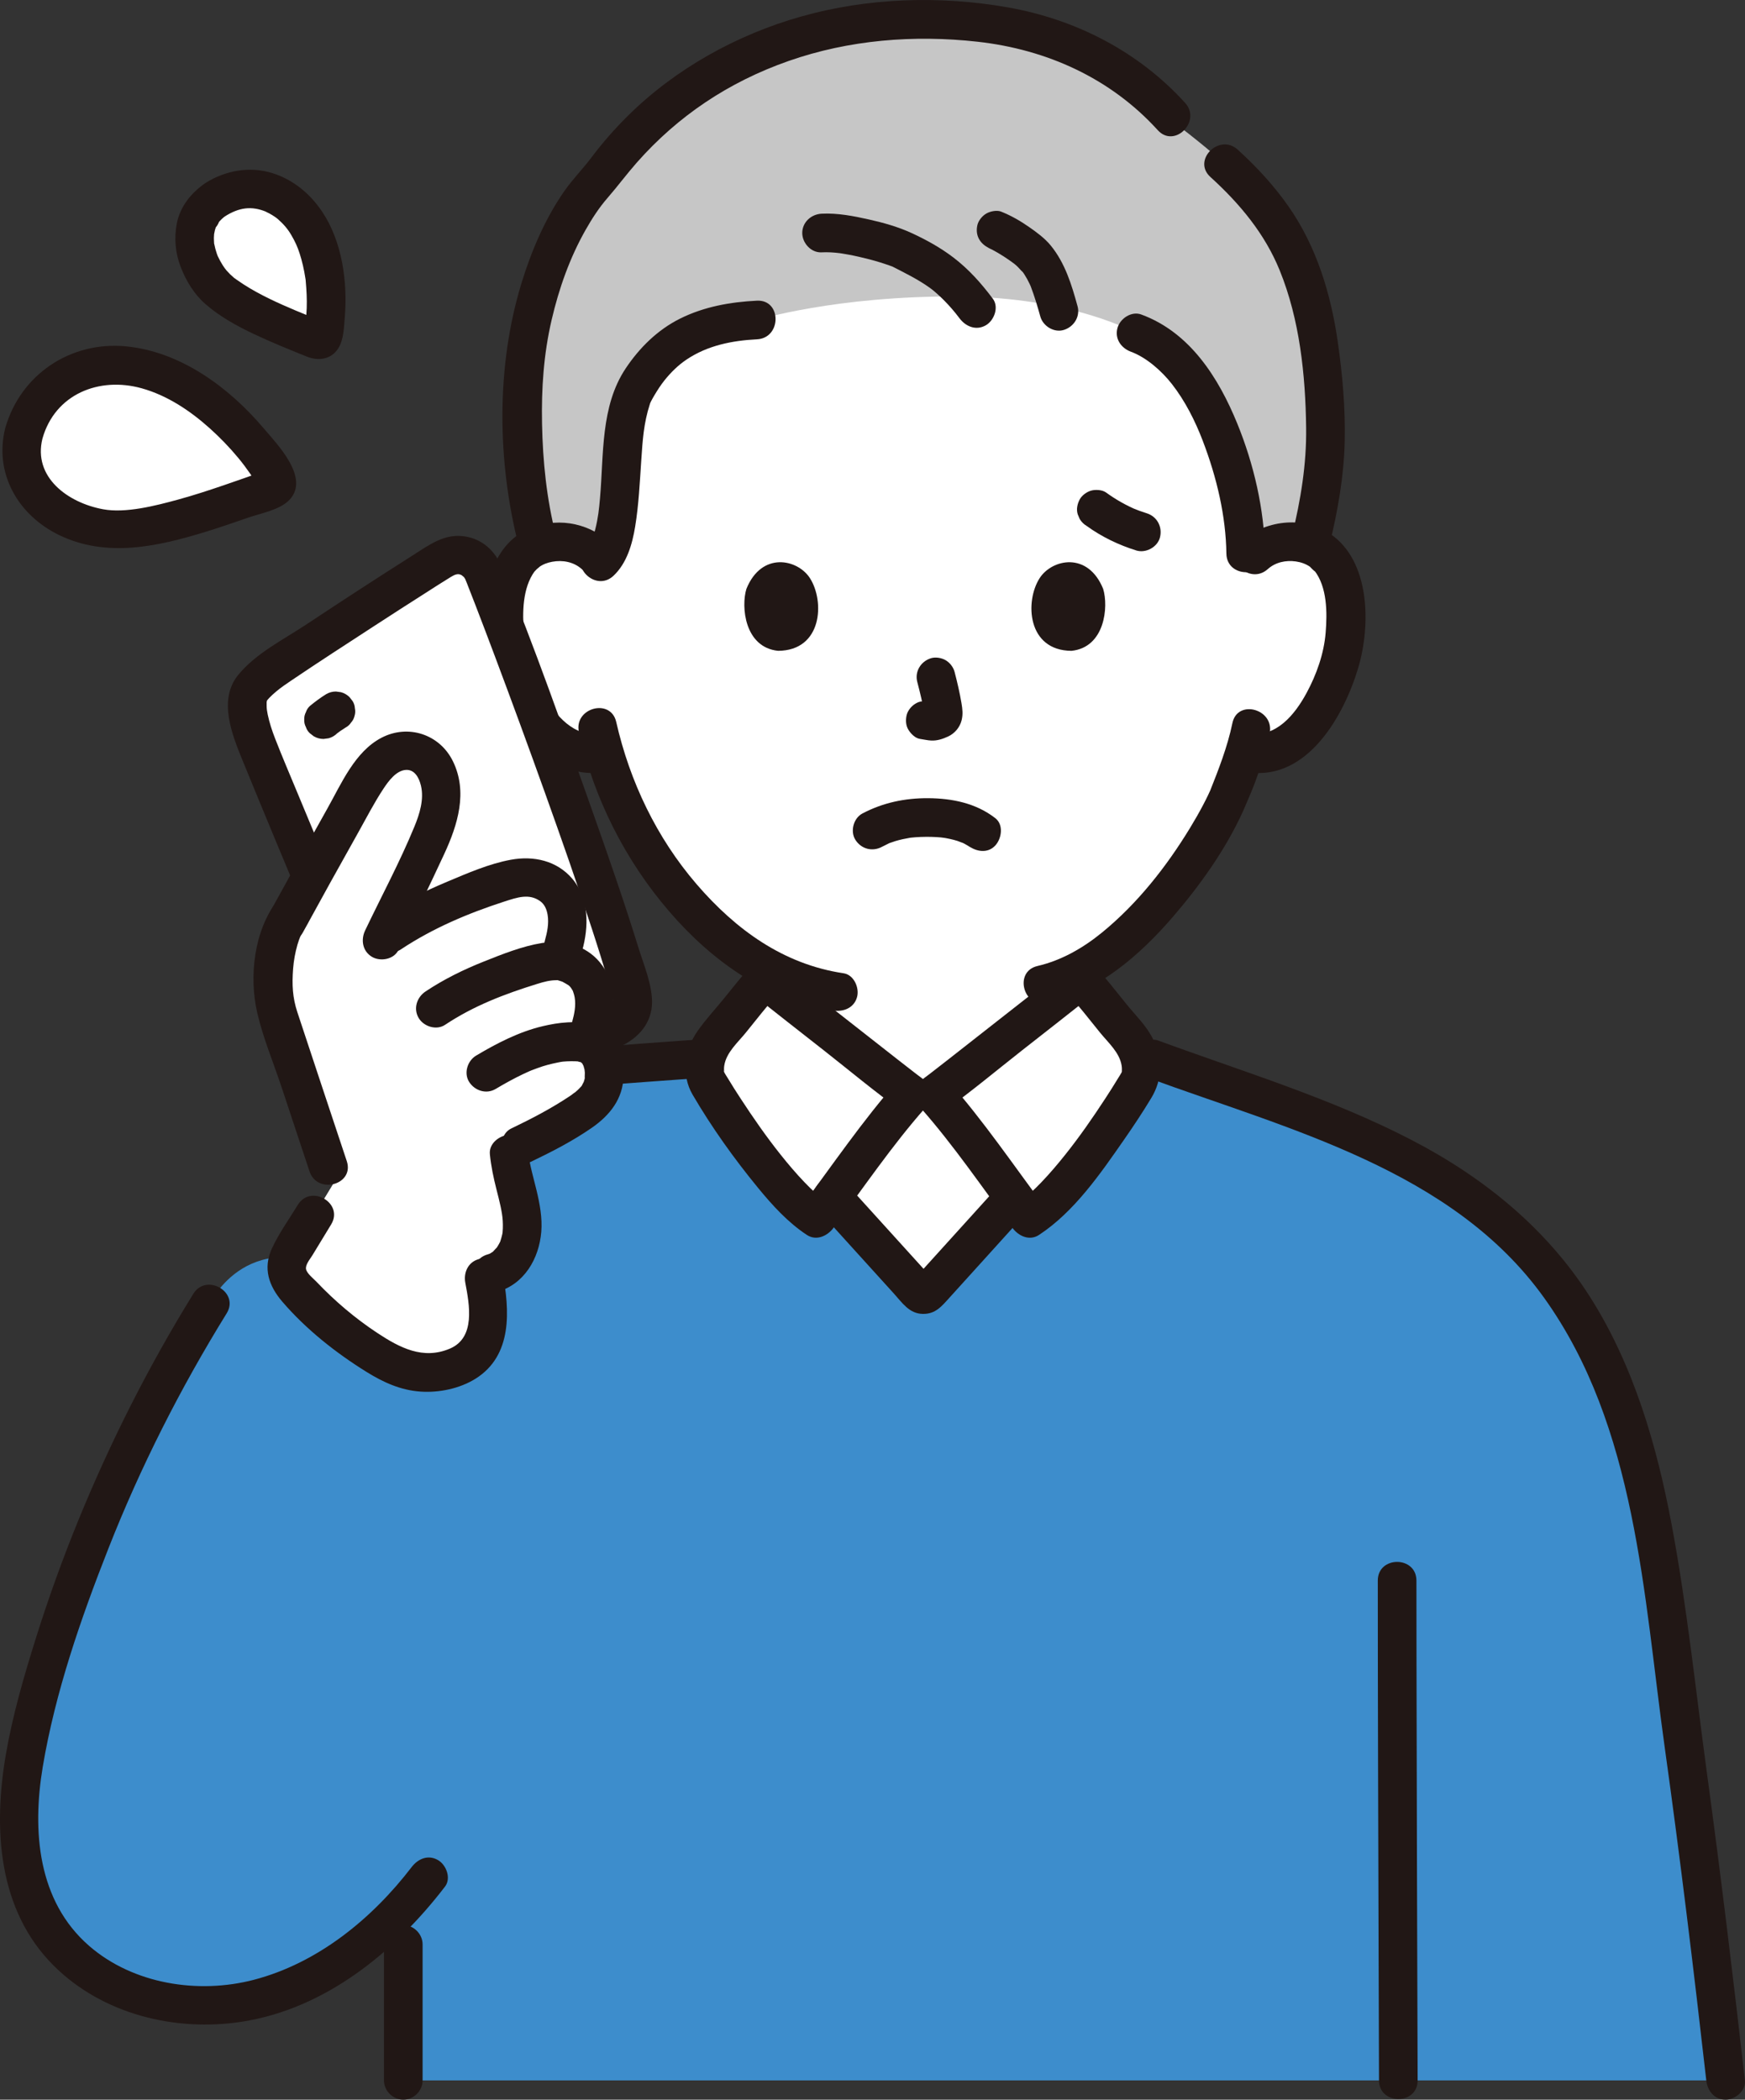 <?xml version="1.0" encoding="UTF-8"?><svg id="b" xmlns="http://www.w3.org/2000/svg" width="216.793" height="260.807" viewBox="0 0 216.793 260.807"><rect x="0" y="0" width="216.793" height="260.807" fill="#333333" stroke="none"/><defs><style>.e{fill:none;}.e,.f,.g,.h,.i{stroke-width:0px;}.f{fill:#fff;}.g{fill:#3d8dcc;}.h{fill:#c6c6c6;}.i{fill:#211715;}</style></defs><g id="c"><g id="d"><path class="f" d="M155.808,68.993c1.321-1.27,3.101-1.746,4.624-1.693,3.315.117,4.725,1.91,5.332,2.962,1.812,3.142,1.735,8.932.519,12.514-.861,2.537-2.272,6.418-5.673,9.201-1.401,1.147-3.464,1.902-5.436,1.569,0,0-.189-.032-.521-.088-.626,2.067-1.398,4.093-1.87,5.077-1.372,3.723-8.907,16.712-18.472,21.916v1.197c-.795.643-16.991,13.414-18.219,14.284h-2.853c-1.228-.87-17.425-13.641-18.219-14.284,0,0,0-.617-.003-1.515-3.848-2.128-7.363-5.242-10.728-9.269-4.899-5.864-7.689-12.18-9.23-17.413-2.102.54-4.375-.241-5.882-1.474-3.401-2.783-4.812-6.664-5.673-9.201-1.216-3.582-1.293-9.372.519-12.514.607-1.053,2.017-2.845,5.332-2.962,1.523-.054,3.303.423,4.624,1.693,0,0-11.738-41.756,41.756-41.756s40.076,41.756,40.076,41.756Z"/><path class="g" d="M50.102,258.407c0-6.81,0-14.183.002-21.566-5.36,5.808-12.151,10.361-19.861,11.826-9.291,1.765-19.879-1.766-24.752-9.87-4.864-8.088-3.262-18.399-.806-27.512,4.683-17.378,11.92-34.066,21.405-49.363,0,0,4.778-10.525,17.79-3.191,9.012-8,30.902-26.333,30.902-26.333l.84-.065c.62-.045,1.24-.095,1.87-.142l8.57-.623,1.67-.121c.249-.965.728-1.882,1.281-2.523,1.829-2.119,4.134-5.183,6.004-7.275.795.643,16.991,13.414,18.219,14.284h2.853c1.228-.87,17.425-13.641,18.219-14.284,1.87,2.092,4.175,5.156,6.004,7.275.442.513.837,1.201,1.106,1.949,16.679,6.326,37.118,11.32,49.474,25.326,14.07,15.97,15.28,39.14,18.1,59.2,2.02,14.35,3.76,28.65,5.39,43.01H50.102Z"/><path class="f" d="M102.77,127.765c-3.863-3.039-7.392-5.825-7.752-6.117-1.87,2.092-4.175,5.156-6.004,7.275-1.077,1.247-1.869,3.537-1.256,5.189.703,1.404,8.472,13.861,13.703,17.213.394-.526,1.085-1.467,1.952-2.646,3.664,4.042,7.327,8.084,10.991,12.126h.67c3.634-4.014,7.278-8.029,10.902-12.043.838,1.141,1.505,2.05,1.891,2.563,5.232-3.352,13.001-15.809,13.703-17.213.613-1.652-.18-3.941-1.256-5.189-1.829-2.119-4.134-5.183-6.004-7.275-.795.643-16.991,13.414-18.219,14.284h-2.853c-.552-.391-4.125-3.184-7.965-6.2-.831-.653-1.674-1.316-2.502-1.967Z"/><path class="h" d="M94.038,39.747c-6.935.307-11.741,2.663-15.079,8.607-2.777,4.945-.694,17.887-4.345,21.38-1.332-1.828-3.474-2.497-5.262-2.434-.966.034-1.77.21-2.439.47-1.56-5.683-1.941-11.3-1.988-16.188-.34-12.059,4.198-24.22,9.885-29.786,2.632-3.812,6.697-7.587,8.773-9.136,9.287-6.927,19.488-10.232,31.128-10.232s23.438,2.866,32.027,13.456c11.633,8.97,17.048,15.76,17.89,35.698.235,5.554-.412,10.09-1.933,16.122-.633-.223-1.38-.373-2.262-.404-2.03-.072-4.515.799-5.751,3.238.69-5.616-2.897-25.4-13.536-29.161,0,0-7.81-4.462-22.076-4.551-15.236-.094-25.03,2.92-25.03,2.92Z"/><path class="i" d="M157.162,68.76c-.079-5.464-1.39-11.112-3.451-16.157-2.332-5.708-5.885-11.322-11.928-13.54-1.217-.447-2.629.5-2.952,1.676-.368,1.339.455,2.504,1.676,2.952,1.86.683,3.769,2.325,5.085,4.009,1.641,2.099,2.891,4.586,3.826,7.028,1.771,4.629,2.877,9.39,2.944,14.031.045,3.086,4.845,3.095,4.8,0h0Z"/><path class="i" d="M133.867,38.025c-.727-2.66-1.55-5.357-3.322-7.523-.749-.916-1.728-1.628-2.691-2.301-1.096-.765-2.234-1.417-3.476-1.915-.54-.217-1.369-.039-1.849.242-.498.291-.973.862-1.103,1.434-.316,1.388.425,2.451,1.676,2.952-.831-.333-.059-.016.147.09.239.123.474.255.707.392.484.283.955.588,1.416.907.232.161.459.328.686.496.241.177-.435-.352-.125-.096.092.076.186.151.277.228.345.295.613.658.942.963-.147-.136-.34-.46-.095-.117.068.096.135.194.199.292.121.187.235.378.343.573.113.204.218.412.318.623.057.12.11.241.165.362.198.433-.189-.488-.03-.065.463,1.226.842,2.472,1.188,3.736.331,1.211,1.72,2.075,2.952,1.676,1.239-.401,2.031-1.655,1.676-2.952h0Z"/><path class="i" d="M123.352,37.114c-1.45-1.936-2.998-3.676-4.927-5.145-1.579-1.202-3.333-2.173-5.132-3.004-1.693-.782-3.507-1.292-5.322-1.7-1.908-.429-3.937-.825-5.902-.72-1.295.07-2.4,1.053-2.4,2.4,0,1.246,1.099,2.47,2.4,2.4.767-.041,1.533.012,2.294.106.168.02.164.02-.013-.001l.255.039c.259.045.519.086.778.134.439.081.876.172,1.311.27.876.197,1.745.423,2.604.685.355.108.708.222,1.058.345.155.055.307.116.462.169.57.196-.421-.224.051.018,1.588.815,3.172,1.587,4.63,2.629.31.222.391.287.801.645.331.289.652.59.961.901.699.704,1.351,1.458,1.945,2.251.776,1.036,2.075,1.568,3.284.861,1.021-.597,1.642-2.24.861-3.284h0Z"/><path class="i" d="M94.038,37.347c-3.309.165-6.564.744-9.55,2.23-2.783,1.385-5.037,3.611-6.752,6.179-3.143,4.706-2.716,10.695-3.192,16.107-.123,1.401-.235,2.468-.585,3.864-.08.32-.177.634-.274.95-.035.112-.077.222-.118.331-.096.259.134-.237-.065.147-.113.217-.233.425-.36.634-.186.307.238-.287.023-.015-.097.122-.214.23-.327.337-2.245,2.131,1.153,5.521,3.394,3.394,1.647-1.563,2.317-3.903,2.675-6.077.451-2.74.577-5.515.764-8.281.167-2.469.299-4.586,1.062-6.937.145-.446.054-.17.009-.065.043-.1.09-.199.14-.296.131-.259.276-.51.425-.76.37-.621.764-1.236,1.213-1.803.789-.997,1.727-1.924,2.784-2.632,2.598-1.742,5.65-2.352,8.733-2.506s3.093-4.954,0-4.8h0Z"/><path class="i" d="M147.233,12.779c-5.788-6.374-13.564-10.369-22.007-11.859s-17.417-1.206-25.696,1.132c-7.993,2.258-15.627,6.49-21.539,12.349-1.631,1.616-3.147,3.34-4.525,5.177-1.071,1.428-2.334,2.691-3.362,4.168-2.402,3.453-4.096,7.438-5.322,11.446-3.171,10.373-3.013,22.126-.348,32.598.761,2.992,5.392,1.724,4.629-1.276-1.158-4.553-1.629-9.194-1.722-13.883-.086-4.361.198-8.629,1.19-12.887.907-3.897,2.247-7.708,4.226-11.195.788-1.389,1.661-2.745,2.712-3.952,1.253-1.439,2.382-2.969,3.646-4.403,5.103-5.783,11.398-10.005,18.846-12.615,7.513-2.633,15.589-3.275,23.478-2.397,8.609.958,16.54,4.536,22.4,10.989,2.081,2.292,5.468-1.111,3.394-3.394h0Z"/><path class="i" d="M165.146,67.791c1.038-4.246,1.814-8.569,1.916-12.948.096-4.135-.277-8.31-.864-12.4-.85-5.918-2.631-11.792-6.075-16.741-1.827-2.625-3.991-4.969-6.356-7.116-2.283-2.072-5.687,1.312-3.394,3.394,3.7,3.36,6.774,7.083,8.612,11.602,2.489,6.12,3.202,12.99,3.285,19.545.058,4.557-.673,8.973-1.753,13.388-.734,3,3.894,4.28,4.629,1.276h0Z"/><path class="i" d="M113.962,84.718c.35,1.335.686,2.691.887,4.057l-.086-.638c.024.187.034.372.015.56l.086-.638c-.013.087-.032.169-.062.252l.242-.573c-.026.059-.053.109-.089.162l.375-.486c-.042.051-.081.09-.133.131l.486-.375c-.103.066-.211.119-.321.17l.573-.242c-.177.074-.352.128-.542.158l.638-.086c-.171.02-.338.019-.508,0l.638.086c-.192-.027-.38-.073-.572-.099-.319-.1-.638-.114-.957-.043-.319.014-.617.109-.892.285-.498.291-.973.862-1.103,1.434-.14.614-.11,1.304.242,1.849.312.484.835,1.022,1.434,1.103.465.063.916.18,1.389.201.74.032,1.423-.197,2.082-.501.822-.378,1.466-1.135,1.684-2.019.186-.751.108-1.386-.019-2.139-.221-1.307-.523-2.602-.859-3.885-.152-.579-.588-1.133-1.103-1.434s-1.273-.429-1.849-.242c-1.25.404-2.018,1.651-1.676,2.952h0Z"/><path class="i" d="M92.732,73.143c-.678,2.202-.236,7.267,3.935,7.698,5.513-.033,5.807-6.157,3.951-9.036-1.519-2.357-5.988-3.338-7.886,1.338Z"/><path class="i" d="M137.052,73.144c.678,2.202.236,7.267-3.935,7.698-5.513-.033-5.807-6.157-3.951-9.036,1.519-2.357,5.987-3.338,7.886,1.338Z"/><path class="i" d="M75.673,67.296c-2.79-2.503-6.794-3.089-10.204-1.502-2.464,1.148-3.949,3.466-4.638,6.028-1.614,6.004-.082,12.974,3.337,18.098,2.316,3.471,5.983,6.616,10.442,6.026,1.285-.17,2.4-.981,2.4-2.4,0-1.165-1.106-2.571-2.4-2.4-3.33.441-5.589-2.25-7.066-4.915-1.287-2.321-2.244-5.001-2.456-7.655-.197-2.471-.188-5.532,1.342-7.627.095-.132.076-.106-.055.078.1-.115.204-.227.313-.333.047-.042.531-.427.305-.268.496-.349,1.019-.538,1.614-.648,1.302-.241,2.671.015,3.671.912,2.294,2.057,5.699-1.326,3.394-3.394h0Z"/><path class="i" d="M157.505,70.69c.953-.855,2.239-1.128,3.491-.95.65.093,1.257.308,1.794.686-.146-.102.829.86.506.444,1.605,2.064,1.597,5.236,1.399,7.707-.207,2.598-1.132,5.212-2.37,7.496-1.472,2.717-3.759,5.522-7.152,5.073-1.287-.17-2.4,1.225-2.4,2.4,0,1.438,1.109,2.229,2.4,2.4,7.305.967,11.8-7.073,13.565-12.979,1.564-5.23,1.546-13.307-3.526-16.686-3.407-2.27-8.14-1.642-11.102,1.015-2.304,2.067,1.099,5.452,3.394,3.394h0Z"/><path class="i" d="M153.11,89.816c-.613,2.97-1.768,5.888-2.773,8.416-.135.34.234-.486-.007.008-.082.169-.156.342-.237.511-.201.423-.413.841-.632,1.255-.503.956-1.042,1.893-1.603,2.815-2.94,4.828-6.523,9.387-10.911,12.981-2.39,1.957-5.08,3.496-8.055,4.187-3.008.698-1.735,5.328,1.276,4.629,6.26-1.454,11.478-6.003,15.569-10.758,3.392-3.942,6.55-8.372,8.707-13.127.156-.343.302-.692.446-1.04.042-.101.249-.6.109-.273-.145.341.012-.015.037-.07.138-.305.265-.617.393-.926.175-.422.344-.847.504-1.275.739-1.971,1.379-3.992,1.805-6.056.622-3.015-4.003-4.304-4.629-1.276h0Z"/><path class="i" d="M71.929,90.947c1.865,8.215,5.721,15.891,11.219,22.273,5.319,6.173,12.173,11.078,20.379,12.299,1.28.19,2.58-.32,2.952-1.676.311-1.132-.386-2.76-1.676-2.952-7.492-1.114-13.404-5.427-18.261-11.064-4.962-5.759-8.307-12.761-9.985-20.155-.684-3.011-5.312-1.737-4.629,1.276h0Z"/><path class="i" d="M93.32,119.951c-1.135,1.281-2.205,2.617-3.277,3.95-1.118,1.391-2.379,2.724-3.396,4.19-1.593,2.295-2.042,5.41-.609,7.864,2.372,4.062,5.153,7.955,8.135,11.587,1.781,2.17,3.713,4.303,6.076,5.855,1.172.769,2.54.132,3.284-.861,3.742-4.997,7.263-10.22,11.401-14.906,1.093-1.237.818-2.835-.486-3.769-.141-.101-.278-.206-.416-.311-.167-.126-.982-.756-.369-.281-.718-.555-1.433-1.113-2.149-1.671-1.989-1.553-3.973-3.111-5.957-4.671-2.951-2.32-5.921-4.619-8.843-6.975-1.008-.813-2.409-.985-3.394,0-.841.841-1.014,2.576,0,3.394,2.991,2.412,6.031,4.764,9.051,7.139,3.199,2.515,6.345,5.15,9.654,7.521l-.486-3.769c-4.407,4.991-8.165,10.554-12.151,15.877l3.284-.861c-.893-.586-1.753-1.392-2.723-2.402-1.049-1.092-2.028-2.25-2.972-3.433-1.775-2.226-3.405-4.576-4.962-6.959-.553-.847-1.098-1.701-1.619-2.569-.157-.262-.351-.529-.471-.81-.111-.258.037-.013.048.078-.034-.264-.034-.532.007-.801.255-1.637,1.692-2.869,2.684-4.099,1.333-1.651,2.642-3.323,4.05-4.912,2.042-2.305-1.341-5.712-3.394-3.394Z"/><path class="i" d="M132.612,123.345c1.407,1.589,2.717,3.261,4.05,4.912.99,1.226,2.429,2.464,2.684,4.099.041.261.046.525.017.785.001-.013.159-.343.039-.062s-.314.548-.471.81c-.521.868-1.066,1.721-1.619,2.569-1.557,2.383-3.186,4.733-4.962,6.959-.944,1.183-1.923,2.341-2.972,3.433-.97,1.01-1.83,1.815-2.723,2.402l3.284.861c-3.986-5.324-7.744-10.886-12.151-15.877l-.486,3.769c3.309-2.371,6.455-5.006,9.654-7.521,3.02-2.374,6.06-4.727,9.051-7.139,1.01-.814.848-2.546,0-3.394-.998-.998-2.382-.816-3.394,0-2.922,2.356-5.892,4.655-8.843,6.975-1.984,1.559-3.968,3.118-5.957,4.671-.715.558-1.431,1.116-2.149,1.671.613-.474-.202.155-.369.281-.138.104-.276.21-.416.311-1.304.934-1.578,2.532-.486,3.769,4.137,4.686,7.659,9.908,11.401,14.906.745.995,2.1,1.638,3.284.861,4.372-2.87,7.608-7.574,10.547-11.8,1.186-1.705,2.339-3.439,3.411-5.219,1.395-2.316,1.399-4.775.242-7.243-.777-1.657-2.21-3.016-3.349-4.431-1.289-1.599-2.559-3.215-3.922-4.753-2.052-2.317-5.437,1.088-3.394,3.394Z"/><path class="e" d="M35.063,160.533c8.45-12.84,24.51-18.63,43.04-25.82"/><path class="i" d="M124.266,147.076c-3.625,4.015-7.26,8.02-10.89,12.03l1.697-.703h-.67l1.697.703c-3.68-4.06-7.36-8.12-11.04-12.18-2.079-2.294-5.465,1.109-3.394,3.394l6.266,6.913,3.133,3.456c1.034,1.14,1.892,2.481,3.574,2.513,1.591.03,2.357-.953,3.342-2.04,1.059-1.17,2.119-2.339,3.179-3.509,2.169-2.393,4.336-4.787,6.501-7.185,2.066-2.288-1.319-5.693-3.394-3.394h0Z"/><path class="e" d="M35.063,160.533c8.45-12.84,24.51-18.63,43.04-25.82"/><path class="i" d="M142.634,133.881c17.398,6.392,37.805,11.408,49.202,27.324,11.483,16.035,12.341,36.953,14.979,55.808,1.927,13.771,3.597,27.577,5.167,41.394.146,1.288.998,2.4,2.4,2.4,1.184,0,2.547-1.104,2.4-2.4-1.451-12.772-2.996-25.532-4.731-38.269-1.397-10.258-2.466-20.604-4.375-30.784-1.841-9.819-4.701-19.678-10.087-28.184-5.44-8.591-13.28-14.938-22.245-19.583-10.023-5.194-20.874-8.454-31.435-12.334-1.217-.447-2.629.501-2.952,1.676-.368,1.339.455,2.504,1.676,2.952h0Z"/><path class="i" d="M52.502,258.407c0-5.63,0-11.26,0-16.89,0-1.297-1.103-2.4-2.4-2.4s-2.4,1.098-2.4,2.4c0,5.63,0,11.26,0,16.89,0,1.297,1.103,2.4,2.4,2.4s2.4-1.098,2.4-2.4h0Z"/><path class="i" d="M171.172,196.327c0,15.273.053,30.547.099,45.82.016,5.42.034,10.84.051,16.26.01,3.088,4.81,3.094,4.8,0-.056-17.289-.113-34.578-.14-51.867-.005-3.404-.01-6.809-.01-10.213,0-3.089-4.8-3.094-4.8,0h0Z"/><path class="i" d="M74.782,134.797c3.759-.292,7.52-.557,11.28-.83,1.249-.091,2.461-1.039,2.4-2.4-.055-1.222-1.059-2.497-2.4-2.4-3.76.273-7.521.538-11.28.83-1.249.097-2.461,1.034-2.4,2.4.055,1.217,1.06,2.504,2.4,2.4h0Z"/><path class="i" d="M24.018,160.71c-5.523,8.931-10.266,18.31-14.243,28.028-1.976,4.829-3.748,9.742-5.31,14.721-1.492,4.756-2.899,9.583-3.743,14.503-1.57,9.156-1.002,19.269,5.952,26.198,6.041,6.02,15.059,8.241,23.343,6.968,10.387-1.596,19.051-8.679,25.271-16.792.789-1.029.159-2.687-.861-3.284-1.237-.723-2.492-.171-3.284.861-4.93,6.43-11.673,11.935-19.623,14.007-6.89,1.795-14.964.544-20.445-4.217-6.428-5.585-7.087-14.344-5.76-22.259,1.552-9.258,4.729-18.402,8.158-27.114,3.995-10.152,8.951-19.92,14.688-29.197,1.629-2.635-2.521-5.048-4.145-2.423h0Z"/><path class="f" d="M50.733,137.718c-5.544-13.376-15.401-36.796-18.728-44.989-.817-2.013-1.641-4.72-1.113-6.47.531-1.761,5.093-4.43,6.816-5.581,5.715-3.818,11.482-7.557,17.302-11.217,1.797-1.13,4.205-.377,5.006,1.589,2.839,6.972,15.835,41.827,18.494,52.563.389,1.571-.37,3.202-1.823,3.915l-22.222,10.19h-3.732Z"/><path class="i" d="M53.048,137.079c-5.339-12.879-10.759-25.725-16.1-38.604-.931-2.245-1.893-4.481-2.773-6.747-.375-.966-.702-1.956-.915-2.971-.078-.374-.138-.743-.134-1.126.002-.197.007-.271,0-.416l.079-.318c-.121.259-.135.308-.044.145.126-.211-.019-.003-.055.032.119-.115.222-.257.337-.378.264-.276.551-.532.842-.779.586-.496,1.223-.929,1.859-1.359,3.421-2.312,6.895-4.555,10.356-6.807,2.126-1.383,4.259-2.756,6.4-4.118,1.035-.659,2.064-1.332,3.112-1.969.512-.312.926-.48,1.372-.197-.014-.009.161.148.255.214.027.019.335.561.1.102.032.063.052.136.081.2.136.303.248.619.37.928.296.749.588,1.499.878,2.251.823,2.132,1.632,4.269,2.436,6.409,2.108,5.615,4.174,11.247,6.196,16.894s4.024,11.342,5.887,17.063c.715,2.196,1.415,4.399,2.045,6.622.366,1.292,1.117,2.686-.372,3.406-7.045,3.411-14.245,6.532-21.36,9.794l-.647.297c-1.178.54-1.469,2.244-.861,3.284.708,1.21,2.101,1.403,3.284.861,7.133-3.271,14.266-6.541,21.399-9.812,2.234-1.025,3.938-2.909,3.932-5.524-.005-2.217-1.041-4.653-1.691-6.749-1.77-5.712-3.74-11.363-5.734-16.999-3.583-10.124-7.145-20.311-11.232-30.246-.826-2.008-2.388-3.492-4.591-3.832-2.54-.392-4.417,1.044-6.451,2.334-4.422,2.805-8.814,5.658-13.177,8.555-2.864,1.902-6.376,3.639-8.561,6.346-2.508,3.107-.709,7.479.617,10.721,5.372,13.125,10.913,26.181,16.363,39.274.624,1.499,1.247,2.998,1.868,4.497.496,1.196,1.591,2.05,2.952,1.676,1.131-.311,2.176-1.747,1.676-2.952h0Z"/><path class="f" d="M41.396,146.769l.06.182c-3.305,5.435-3.317,5.455-4.977,8.184-.453.745-.921,1.543-.903,2.414.021,1.057.746,1.954,1.46,2.733,2.995,3.27,6.463,6.106,10.263,8.391.781.47,1.58.918,2.434,1.238,2.17.812,4.633.735,6.801-.083.657-.248,1.294-.565,1.844-1.002,1.412-1.123,2.117-2.951,2.269-4.748.164-1.948-.246-3.898-.606-5.811,2.359.08,4.087-1.904,4.612-4.046.438-1.788.17-3.673-.247-5.466-.448-1.925-1.068-3.822-1.174-5.8,3.241-1.525,5.585-2.666,8.666-4.663,2.252-1.46,3.556-2.983,3.067-5.917-.146-.879-.752-2.365-2.312-2.805l.729-1.949c.484-1.642.673-3.428.145-5.057s-1.804-2.611-3.521-3.102c-.179-.051-.377-.083-.589-.093l.591-1.895c.499-1.692.694-3.532.15-5.21s-1.859-2.69-3.628-3.197c-1.069-.306-2.801.064-3.862.397-5.298,1.659-11.061,4.117-15.152,7.155,1.72-3.605,3.44-7.209,5.16-10.814,1.14-2.39,2.308-4.914,2.137-7.556-.171-2.642-1.717-5.08-4.365-5.018-2.669.063-4.458,2.674-5.775,4.996-2.9,5.115-5.761,10.251-8.583,15.41-2.266,2.893-2.59,9.331-1.617,12.262,2.098,6.322,4.197,12.643,6.295,18.965l.627,1.905Z"/><path class="i" d="M34.484,111.826c-2.931,3.724-3.576,9.481-2.515,14.021.728,3.116,2.015,6.186,3.023,9.223,1.154,3.477,2.308,6.954,3.462,10.431.968,2.918,5.606,1.667,4.629-1.276-2.046-6.163-4.104-12.323-6.138-18.491-.6-1.818-.681-3.402-.53-5.398.077-1.018.259-2.02.542-3.001.212-.732.596-1.703.92-2.115.801-1.018.993-2.401,0-3.394-.833-.833-2.588-1.024-3.394,0h0Z"/><path class="i" d="M37.622,115.833c2.267-4.15,4.558-8.287,6.874-12.409,1.023-1.821,1.983-3.706,3.137-5.449.623-.941,1.589-2.283,2.814-2.344,1.006-.05,1.593.869,1.851,1.962.403,1.704-.166,3.505-.815,5.086-1.799,4.382-4.081,8.62-6.121,12.895-.558,1.169-.323,2.591.861,3.284,1.047.612,2.723.314,3.284-.861,1.897-3.976,3.839-7.933,5.688-11.932,1.676-3.624,2.943-7.701,1.07-11.517-1.643-3.346-5.564-4.633-8.872-2.909s-4.979,5.694-6.706,8.763c-2.431,4.321-4.834,8.657-7.211,13.008-1.482,2.712,2.661,5.137,4.145,2.423h0Z"/><path class="i" d="M72.321,118.112c.837-2.988.897-6.486-1.228-8.969-1.93-2.255-4.807-2.867-7.618-2.354-2.702.494-5.386,1.667-7.906,2.726-2.837,1.192-5.599,2.548-8.166,4.253s-.16,5.86,2.423,4.145c3.925-2.607,8.299-4.46,12.769-5.909,1.694-.549,3.159-1.059,4.534-.052.488.357.78.931.903,1.677.178,1.083-.048,2.167-.339,3.206-.834,2.979,3.795,4.251,4.629,1.276h0Z"/><path class="i" d="M75.695,128.26c.823-2.93.855-6.298-1.186-8.746-1.773-2.126-4.525-2.806-7.164-2.383-2.471.396-4.956,1.394-7.272,2.317-2.526,1.006-4.94,2.197-7.205,3.704-1.078.717-1.542,2.119-.861,3.284.626,1.07,2.2,1.582,3.284.861,3.552-2.363,7.383-3.824,11.438-5.082.87-.27,1.6-.463,2.397-.46.419.001-.406-.135.242.023.082.02.588.194.488.154.09.037.755.428.801.467.149.124.287.289.43.545.096.172.008-.068.125.261.075.209.146.463.183.676.177,1.042-.047,2.104-.328,3.105-.837,2.979,3.793,4.25,4.629,1.276h0Z"/><path class="i" d="M60.858,143.359c.15,1.505.459,2.962.832,4.425.337,1.322.703,2.72.768,3.844.018.321.025.642.013.963-.006.183-.018.365-.036.547.028-.185.016-.126-.036.176-.069.3-.151.589-.245.882-.099.261-.101.267-.007.021-.046.097-.095.193-.148.286-.12.219-.25.434-.4.634.301-.403-.262.237-.328.306-.209.179-.211.185-.004.018-.114.08-.232.154-.353.222-.248.123-.246.13.005.023-.132.05-.266.092-.402.127-1.206.345-2.078,1.71-1.676,2.952.397,1.227,1.659,2.046,2.952,1.676,3.36-.962,5.181-4.142,5.454-7.459.141-1.72-.19-3.486-.59-5.153-.183-.762-.388-1.518-.573-2.28-.097-.402-.19-.806-.27-1.212-.044-.225-.087-.451-.12-.678-.074-.499.053.562-.034-.319-.124-1.245-1.015-2.462-2.4-2.4-1.194.053-2.533,1.062-2.4,2.4h0Z"/><path class="i" d="M36.995,149.667c-1.077,1.77-2.353,3.533-3.217,5.416-1.126,2.455-.388,4.64,1.293,6.598,2.939,3.424,6.644,6.356,10.467,8.728,2.093,1.299,4.24,2.278,6.728,2.447,2.287.155,4.846-.377,6.804-1.599,4.63-2.892,4.251-8.509,3.368-13.186-.241-1.274-1.776-1.999-2.952-1.676-1.336.367-1.918,1.674-1.676,2.952.514,2.722,1.287,6.805-1.914,8.166-3.341,1.421-6.241-.11-9.019-1.943-2.758-1.821-5.282-3.963-7.559-6.358-.361-.38-1.16-1.001-1.291-1.538-.135-.555.499-1.284.768-1.728.78-1.287,1.564-2.571,2.346-3.857,1.609-2.646-2.54-5.061-4.145-2.423h0Z"/><path class="i" d="M65.911,144.332c2.617-1.255,5.228-2.592,7.617-4.249,2.241-1.554,3.885-3.611,3.937-6.449.049-2.676-1.235-5.304-3.848-6.267-1.881-.694-4.309-.349-6.205.1-2.927.693-5.689,2.121-8.258,3.65-1.079.642-1.567,2.188-.861,3.284.7,1.086,2.129,1.548,3.284.861,1.113-.662,2.247-1.292,3.417-1.848.238-.113.478-.223.719-.33.1-.044.2-.088.3-.131-.408.173-.07.031.012,0,.459-.173.916-.349,1.383-.499.813-.26,1.633-.433,2.47-.588.264-.049-.264.034-.259.035.061.016.223-.025.297-.032.169-.016.338-.028.508-.037.348-.018.696-.022,1.044-.009.178.006.357.015.535.031-.584-.054.379.147.047.026-.297-.108.009.026.044.033.115.026.365.313-.06-.081.061.056.122.115.185.168.385.332.021-.059-.007-.057.068-.005.237.387.281.46.283.479-.073-.334.008.019.032.14.076.287.116.425.016.055.059.306.02.067-.048-.289.021.319.021.32.011.223-.033.468-.006.685.031.254.023-.134.034-.182-.025.115-.042.231-.07.345-.023.094-.224.697-.094.357.117-.306-.155.255-.224.376-.282.494.202-.175-.079.12-.141.148-.276.299-.424.44-.155.147-.321.278-.48.419.416-.372-.256.176-.375.256-2.359,1.591-4.89,2.908-7.452,4.136-1.135.544-1.524,2.256-.861,3.284.752,1.166,2.07,1.443,3.284.861h0Z"/><path class="i" d="M41.892,91.083c.096-.078.193-.155.291-.231l-.486.375c.4-.309.816-.596,1.247-.86.28-.151.504-.357.673-.618.212-.232.355-.504.43-.816.1-.319.114-.638.043-.957-.014-.319-.109-.617-.285-.892l-.375-.486c-.299-.297-.652-.503-1.059-.617l-.638-.086c-.433.001-.837.111-1.211.328-.71.436-1.377.94-2.023,1.467-.234.217-.399.475-.496.772-.15.286-.219.594-.207.925-.012.33.056.639.207.925.097.298.262.555.496.772l.486.375c.374.217.778.326,1.211.328l.638-.086c.407-.114.76-.32,1.059-.617h0Z"/><path class="i" d="M109.559,105.192c.3-.159.603-.31.91-.454.521-.245-.499.175.1-.037.222-.079.444-.159.67-.228.612-.187,1.234-.308,1.864-.419-.351.062-.164.019.079-.007.183-.02.367-.036.551-.05.444-.033.889-.049,1.335-.052.415-.002.83.007,1.245.031.191.011.382.025.573.042.069.006.781.11.209.016.623.103,1.238.225,1.841.414.251.078.506.215.76.272-.072-.016-.493-.235-.214-.085.105.056.216.103.322.159.155.082.308.169.457.262.199.125.745.547-.002-.035.988.77,2.444,1.035,3.394,0,.79-.861,1.058-2.57,0-3.394-2.381-1.856-5.344-2.462-8.325-2.482-2.887-.019-5.635.554-8.188,1.902-1.112.587-1.542,2.227-.861,3.284.729,1.131,2.094,1.489,3.284.861h0Z"/><path class="i" d="M142.448,63.748c-.595-.185-1.181-.398-1.756-.638l.573.242c-1.361-.576-2.65-1.304-3.845-2.173-.475-.345-1.307-.391-1.849-.242-.557.153-1.16.584-1.434,1.103-.294.557-.442,1.232-.242,1.849l.242.573c.213.361.5.648.861.861,1.863,1.354,3.977,2.369,6.174,3.053,1.199.373,2.671-.441,2.952-1.676.297-1.303-.393-2.553-1.676-2.952h0Z"/><path class="f" d="M2.96,53.837c1.553-5.81,6.472-8.567,11.508-8.486,5.681.091,10.96,3.719,14.822,7.614,1.528,1.541,2.9,3.236,4.117,5.032.291.43.406.597.679,1.039.445.72.495,1.383-.274,1.661-1.127.407-2.085.749-3.217,1.143-4.849,1.689-10.152,3.535-15.364,3.914-6.059.441-14.305-4.309-12.271-11.918Z"/><path class="f" d="M26.746,24.797c3.408-2.245,7.145-1.423,9.662.889,2.839,2.608,3.878,6.829,4.079,10.546.08,1.471.011,2.949-.183,4.408-.046.35-.064.486-.124.833-.099.566-.373.925-.888.718-.755-.302-1.395-.561-2.147-.871-3.22-1.331-6.741-2.787-9.554-4.946-3.27-2.509-5.308-8.637-.845-11.577Z"/><path class="i" d="M5.274,54.475c1.562-5.526,7.044-7.721,12.337-6.242,3.15.88,5.974,2.758,8.394,4.92,1.3,1.162,2.515,2.417,3.626,3.761.516.624.997,1.272,1.459,1.936.201.288.399.579.592.873.12.184.274.721.302.43l.328-1.211c.594-.438.609-.526.044-.264-.197.071-.394.141-.592.212-.463.165-.926.329-1.389.491-.86.301-1.721.601-2.584.896-1.854.633-3.717,1.242-5.607,1.761-2.904.797-6.584,1.734-9.374,1.22-4.419-.814-8.725-4.006-7.536-8.782.746-2.998-3.882-4.277-4.629-1.276-1.398,5.615,1.61,10.794,6.69,13.258,5.869,2.846,12.186,1.449,18.168-.387,1.781-.546,3.542-1.154,5.302-1.766,1.597-.556,3.994-.966,5.174-2.235,2.54-2.73-1.519-6.862-3.232-8.882-4.293-5.064-10.294-9.502-17.068-10.164-6.908-.676-13.143,3.492-15.033,10.176-.842,2.978,3.788,4.249,4.629,1.276Z"/><path class="i" d="M27.957,26.869c1.745-1.105,3.297-1.316,5.112-.564-.256-.106.403.213.39.206.235.127.462.267.684.416.248.166.503.381.851.729.643.642,1.04,1.209,1.536,2.153.386.736.64,1.422.91,2.392.143.514.263,1.035.362,1.559.05.261.094.522.134.785.072.464.004-.1.049.404.097,1.108.16,2.209.12,3.322-.025.68-.084,1.356-.158,2.033l-.042.337c.039-.283.039-.294,0-.032l-.039.228c-.165.576.034.353.599-.669l1.211-.328c.347.073.339.049-.024-.073-.134-.054-.268-.108-.402-.162-.307-.124-.614-.248-.92-.373-.544-.223-1.087-.447-1.629-.674-.974-.408-2.111-.907-3.137-1.405-1.131-.549-2.242-1.146-3.3-1.826-.293-.188-.581-.383-.865-.584-.121-.085-.241-.172-.36-.261.126.101.136.108.029.02-.324-.271-.626-.566-.905-.883-.047-.053-.438-.57-.129-.141-.12-.166-.237-.333-.347-.505-.242-.378-.452-.772-.644-1.177-.071-.157-.059-.125.038.097-.051-.128-.099-.258-.144-.388-.067-.195-.128-.393-.181-.592s-.089-.4-.137-.6c-.132-.546-.007.346-.023-.167-.006-.201-.024-.401-.023-.603,0-.072.058-.811.014-.476s.091-.388.11-.459c.053-.192.114-.382.189-.566-.251.615.578-.803.212-.347.135-.169.285-.327.441-.477.108-.104.22-.204.336-.3-.18.138-.152.123.083-.045,1.068-.731,1.548-2.108.861-3.284-.619-1.059-2.209-1.597-3.284-.861-1.744,1.193-3.132,2.873-3.559,4.989-.367,1.821-.195,3.72.475,5.452s1.67,3.374,3.077,4.604c1.777,1.553,3.901,2.717,6.023,3.723,2.145,1.016,4.353,1.907,6.554,2.793,1.438.579,3.036.38,3.918-1.016.683-1.08.704-2.577.809-3.812.373-4.397-.312-9.468-2.828-13.198-1.497-2.219-3.582-3.949-6.16-4.758-2.806-.88-5.853-.334-8.31,1.223-1.094.693-1.532,2.137-.861,3.284.638,1.09,2.184,1.558,3.284.861Z"/></g></g></svg>